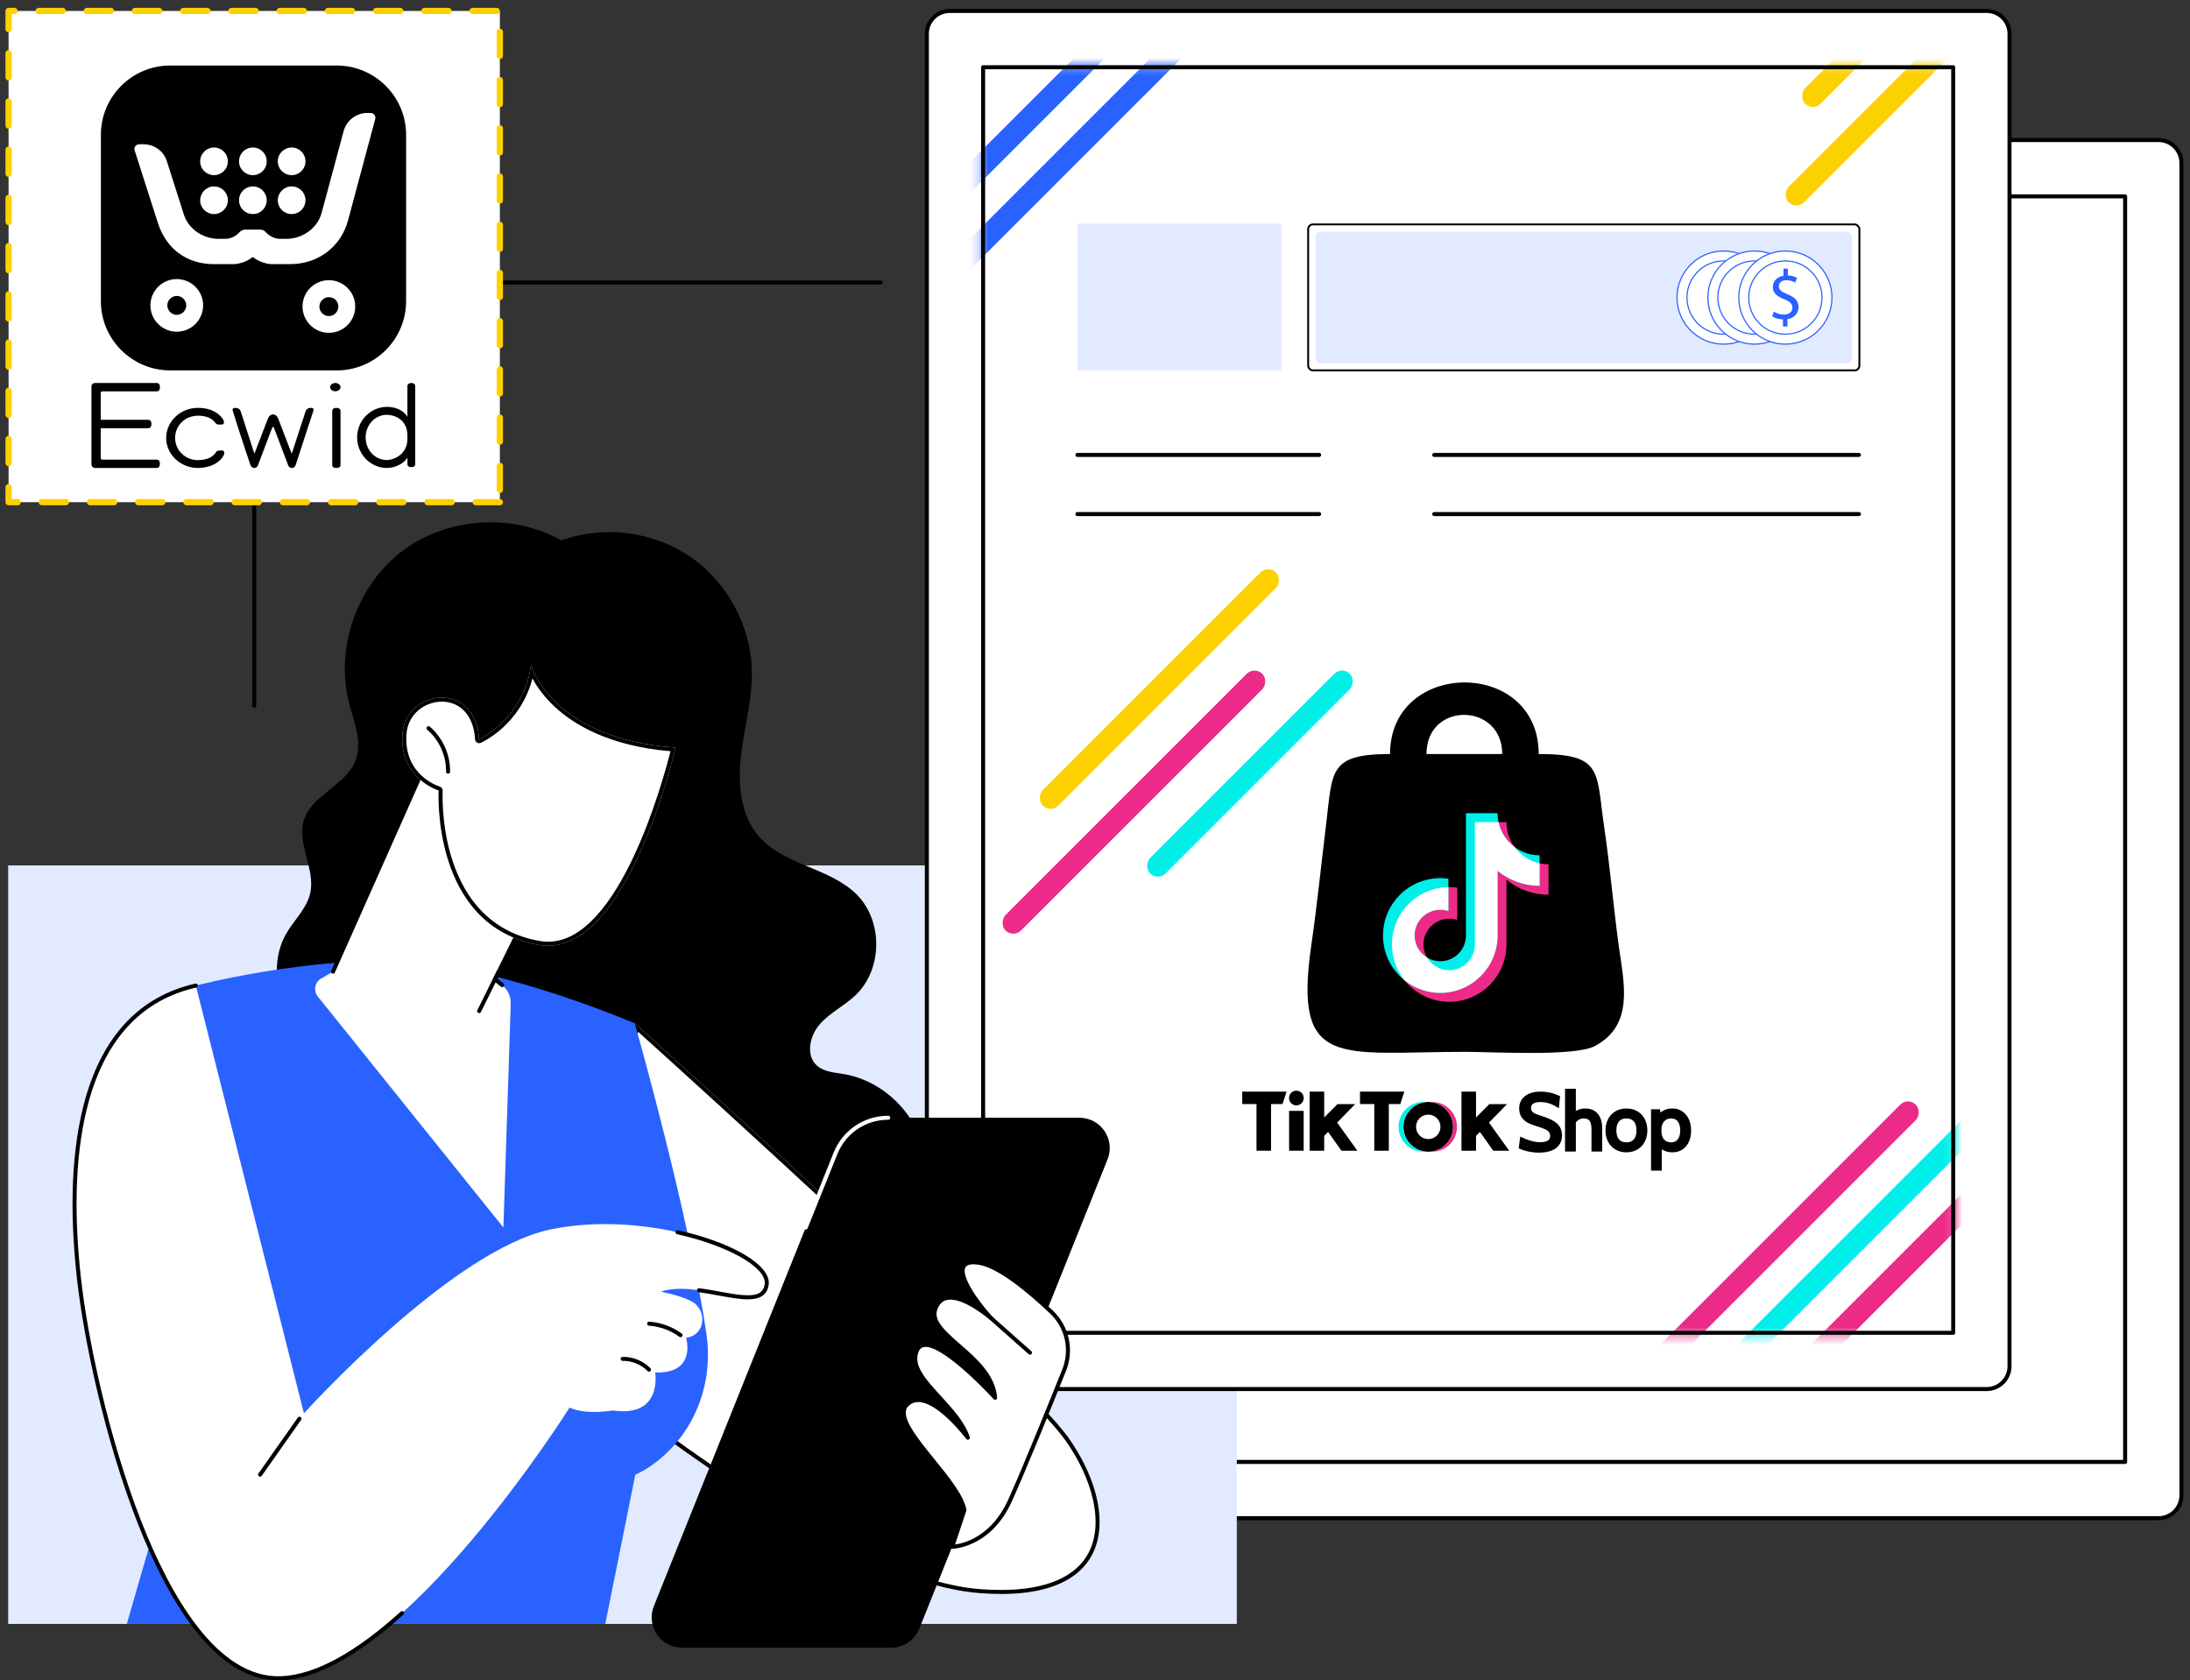 <svg width="245" height="188" viewBox="0 0 245 188" fill="none" xmlns="http://www.w3.org/2000/svg">
<rect x="0" y="0" width="245" height="188" fill="#333333" stroke="none"/>
<path d="M28.441 79.178C28.316 79.178 28.216 79.078 28.216 78.954V31.604C28.216 31.48 28.316 31.379 28.441 31.379H98.528C98.652 31.379 98.753 31.48 98.753 31.604C98.753 31.729 98.652 31.829 98.528 31.829H28.665V78.954C28.665 79.078 28.565 79.178 28.441 79.178Z" fill="black"/>
<path d="M55.921 1.225H0.96V56.185H55.921V1.225Z" fill="white"/>
<path d="M55.921 56.41H53.224C53.099 56.41 52.999 56.31 52.999 56.185C52.999 56.061 53.099 55.961 53.224 55.961H55.921C56.045 55.961 56.145 56.061 56.145 56.185C56.145 56.31 56.045 56.41 55.921 56.41ZM50.526 56.41H47.829C47.705 56.41 47.605 56.31 47.605 56.185C47.605 56.061 47.705 55.961 47.829 55.961H50.526C50.651 55.961 50.751 56.061 50.751 56.185C50.751 56.31 50.651 56.41 50.526 56.41ZM45.132 56.41H42.435C42.311 56.41 42.211 56.31 42.211 56.185C42.211 56.061 42.311 55.961 42.435 55.961H45.132C45.257 55.961 45.357 56.061 45.357 56.185C45.357 56.31 45.257 56.41 45.132 56.41ZM39.738 56.41H37.041C36.917 56.41 36.816 56.31 36.816 56.185C36.816 56.061 36.917 55.961 37.041 55.961H39.738C39.862 55.961 39.963 56.061 39.963 56.185C39.963 56.31 39.862 56.41 39.738 56.41ZM34.344 56.41H31.647C31.523 56.41 31.422 56.31 31.422 56.185C31.422 56.061 31.523 55.961 31.647 55.961H34.344C34.468 55.961 34.569 56.061 34.569 56.185C34.569 56.31 34.468 56.41 34.344 56.41ZM28.95 56.41H26.253C26.128 56.41 26.028 56.31 26.028 56.185C26.028 56.061 26.128 55.961 26.253 55.961H28.95C29.074 55.961 29.174 56.061 29.174 56.185C29.174 56.31 29.074 56.41 28.95 56.41ZM23.555 56.41H20.858C20.734 56.41 20.634 56.31 20.634 56.185C20.634 56.061 20.734 55.961 20.858 55.961H23.555C23.68 55.961 23.78 56.061 23.78 56.185C23.78 56.31 23.68 56.41 23.555 56.41ZM18.161 56.41H15.464C15.34 56.41 15.239 56.31 15.239 56.185C15.239 56.061 15.34 55.961 15.464 55.961H18.161C18.285 55.961 18.386 56.061 18.386 56.185C18.386 56.31 18.285 56.41 18.161 56.41ZM12.767 56.41H10.07C9.946 56.41 9.845 56.31 9.845 56.185C9.845 56.061 9.946 55.961 10.07 55.961H12.767C12.891 55.961 12.992 56.061 12.992 56.185C12.992 56.31 12.891 56.41 12.767 56.41ZM7.373 56.41H4.676C4.551 56.41 4.451 56.31 4.451 56.185C4.451 56.061 4.551 55.961 4.676 55.961H7.373C7.497 55.961 7.597 56.061 7.597 56.185C7.598 56.31 7.497 56.41 7.373 56.41ZM1.979 56.41H0.961C0.836 56.41 0.736 56.31 0.736 56.185V54.506C0.736 54.382 0.836 54.282 0.961 54.282C1.085 54.282 1.185 54.382 1.185 54.506V55.961H1.979C2.103 55.961 2.203 56.061 2.203 56.185C2.203 56.31 2.103 56.41 1.979 56.41ZM55.921 55.035C55.797 55.035 55.696 54.934 55.696 54.81V52.113C55.696 51.989 55.797 51.888 55.921 51.888C56.045 51.888 56.145 51.989 56.145 52.113V54.81C56.145 54.934 56.045 55.035 55.921 55.035ZM0.961 52.034C0.836 52.034 0.736 51.934 0.736 51.809V49.112C0.736 48.988 0.836 48.888 0.961 48.888C1.085 48.888 1.185 48.988 1.185 49.112V51.809C1.185 51.934 1.085 52.034 0.961 52.034ZM55.921 49.641C55.797 49.641 55.696 49.54 55.696 49.416V46.719C55.696 46.595 55.797 46.494 55.921 46.494C56.045 46.494 56.145 46.595 56.145 46.719V49.416C56.145 49.54 56.045 49.641 55.921 49.641ZM0.961 46.64C0.836 46.64 0.736 46.539 0.736 46.415V43.718C0.736 43.594 0.836 43.493 0.961 43.493C1.085 43.493 1.185 43.594 1.185 43.718V46.415C1.185 46.539 1.085 46.64 0.961 46.64ZM55.921 44.247C55.797 44.247 55.696 44.146 55.696 44.022V41.325C55.696 41.2 55.797 41.1 55.921 41.1C56.045 41.1 56.145 41.2 56.145 41.325V44.022C56.145 44.146 56.045 44.247 55.921 44.247ZM0.961 41.246C0.836 41.246 0.736 41.145 0.736 41.021V38.324C0.736 38.2 0.836 38.099 0.961 38.099C1.085 38.099 1.185 38.2 1.185 38.324V41.021C1.185 41.145 1.085 41.246 0.961 41.246ZM55.921 38.852C55.797 38.852 55.696 38.752 55.696 38.628V35.931C55.696 35.806 55.797 35.706 55.921 35.706C56.045 35.706 56.145 35.806 56.145 35.931V38.628C56.145 38.752 56.045 38.852 55.921 38.852ZM0.961 35.852C0.836 35.852 0.736 35.751 0.736 35.627V32.93C0.736 32.805 0.836 32.705 0.961 32.705C1.085 32.705 1.185 32.805 1.185 32.93V35.627C1.185 35.751 1.085 35.852 0.961 35.852ZM55.921 33.458C55.797 33.458 55.696 33.358 55.696 33.233V30.536C55.696 30.412 55.797 30.311 55.921 30.311C56.045 30.311 56.145 30.412 56.145 30.536V33.233C56.145 33.358 56.045 33.458 55.921 33.458ZM0.961 30.457C0.836 30.457 0.736 30.357 0.736 30.233V27.535C0.736 27.411 0.836 27.311 0.961 27.311C1.085 27.311 1.185 27.411 1.185 27.535V30.233C1.185 30.357 1.085 30.457 0.961 30.457ZM55.921 28.064C55.797 28.064 55.696 27.963 55.696 27.839V25.142C55.696 25.018 55.797 24.917 55.921 24.917C56.045 24.917 56.145 25.018 56.145 25.142V27.839C56.145 27.963 56.045 28.064 55.921 28.064ZM0.961 25.063C0.836 25.063 0.736 24.963 0.736 24.838V22.141C0.736 22.017 0.836 21.916 0.961 21.916C1.085 21.916 1.185 22.017 1.185 22.141V24.838C1.185 24.963 1.085 25.063 0.961 25.063ZM55.921 22.67C55.797 22.67 55.696 22.569 55.696 22.445V19.748C55.696 19.624 55.797 19.523 55.921 19.523C56.045 19.523 56.145 19.624 56.145 19.748V22.445C56.145 22.569 56.045 22.67 55.921 22.67ZM0.961 19.669C0.836 19.669 0.736 19.568 0.736 19.444V16.747C0.736 16.623 0.836 16.522 0.961 16.522C1.085 16.522 1.185 16.623 1.185 16.747V19.444C1.185 19.568 1.085 19.669 0.961 19.669ZM55.921 17.276C55.797 17.276 55.696 17.175 55.696 17.051V14.354C55.696 14.229 55.797 14.129 55.921 14.129C56.045 14.129 56.145 14.229 56.145 14.354V17.051C56.145 17.175 56.045 17.276 55.921 17.276ZM0.961 14.275C0.836 14.275 0.736 14.174 0.736 14.05V11.353C0.736 11.229 0.836 11.128 0.961 11.128C1.085 11.128 1.185 11.229 1.185 11.353V14.05C1.185 14.174 1.085 14.275 0.961 14.275ZM55.921 11.881C55.797 11.881 55.696 11.781 55.696 11.657V8.96C55.696 8.835 55.797 8.735 55.921 8.735C56.045 8.735 56.145 8.835 56.145 8.96V11.657C56.145 11.781 56.045 11.881 55.921 11.881ZM0.961 8.88C0.836 8.88 0.736 8.78 0.736 8.656V5.959C0.736 5.834 0.836 5.734 0.961 5.734C1.085 5.734 1.185 5.834 1.185 5.959V8.656C1.185 8.78 1.085 8.88 0.961 8.88ZM55.921 6.487C55.797 6.487 55.696 6.387 55.696 6.262V3.565C55.696 3.441 55.797 3.341 55.921 3.341C56.045 3.341 56.145 3.441 56.145 3.565V6.262C56.145 6.387 56.045 6.487 55.921 6.487ZM0.961 3.486C0.836 3.486 0.736 3.386 0.736 3.261V1.225C0.736 1.101 0.836 1 0.961 1H1.621C1.746 1 1.846 1.101 1.846 1.225C1.846 1.349 1.746 1.45 1.621 1.45H1.185V3.261C1.185 3.386 1.085 3.486 0.961 3.486ZM55.564 1.45H52.867C52.742 1.45 52.642 1.349 52.642 1.225C52.642 1.101 52.742 1.001 52.867 1.001H55.564C55.688 1.001 55.788 1.101 55.788 1.225C55.788 1.349 55.688 1.45 55.564 1.45ZM50.169 1.45H47.472C47.348 1.45 47.248 1.349 47.248 1.225C47.248 1.101 47.348 1.001 47.472 1.001H50.169C50.294 1.001 50.394 1.101 50.394 1.225C50.394 1.349 50.294 1.45 50.169 1.45ZM44.775 1.45H42.078C41.954 1.45 41.853 1.349 41.853 1.225C41.853 1.101 41.954 1.001 42.078 1.001H44.775C44.899 1.001 45 1.101 45 1.225C45 1.349 44.899 1.45 44.775 1.45ZM39.381 1.45H36.684C36.56 1.45 36.459 1.349 36.459 1.225C36.459 1.101 36.56 1.001 36.684 1.001H39.381C39.505 1.001 39.606 1.101 39.606 1.225C39.606 1.349 39.505 1.45 39.381 1.45ZM33.987 1.45H31.29C31.165 1.45 31.065 1.349 31.065 1.225C31.065 1.101 31.165 1.001 31.29 1.001H33.987C34.111 1.001 34.212 1.101 34.212 1.225C34.212 1.349 34.111 1.45 33.987 1.45ZM28.593 1.45H25.895C25.771 1.45 25.671 1.349 25.671 1.225C25.671 1.101 25.771 1.001 25.895 1.001H28.593C28.717 1.001 28.817 1.101 28.817 1.225C28.817 1.349 28.717 1.45 28.593 1.45ZM23.198 1.45H20.501C20.377 1.45 20.276 1.349 20.276 1.225C20.276 1.101 20.377 1.001 20.501 1.001H23.198C23.323 1.001 23.423 1.101 23.423 1.225C23.423 1.349 23.323 1.45 23.198 1.45ZM17.804 1.45H15.107C14.983 1.45 14.882 1.349 14.882 1.225C14.882 1.101 14.983 1.001 15.107 1.001H17.804C17.928 1.001 18.029 1.101 18.029 1.225C18.029 1.349 17.928 1.45 17.804 1.45ZM12.41 1.45H9.713C9.589 1.45 9.488 1.349 9.488 1.225C9.488 1.101 9.589 1.001 9.713 1.001H12.41C12.534 1.001 12.635 1.101 12.635 1.225C12.635 1.349 12.534 1.45 12.41 1.45ZM7.016 1.45H4.319C4.194 1.45 4.094 1.349 4.094 1.225C4.094 1.101 4.195 1.001 4.319 1.001H7.016C7.14 1.001 7.241 1.101 7.241 1.225C7.24 1.349 7.14 1.45 7.016 1.45Z" fill="#FDD000" stroke="#FDD000" stroke-width="0.25"/>
<path fill-rule="evenodd" clip-rule="evenodd" d="M37.657 7.331H19.048C14.757 7.331 11.286 10.809 11.286 15.083V33.691C11.286 37.976 14.769 41.443 19.048 41.443H37.668C41.959 41.443 45.431 37.965 45.431 33.691V15.083C45.431 10.809 41.948 7.331 37.657 7.331ZM32.626 16.504C33.48 16.504 34.174 17.186 34.174 18.05C34.174 18.902 33.491 19.596 32.626 19.596C31.773 19.596 31.078 18.913 31.078 18.05C31.078 17.186 31.784 16.504 32.626 16.504ZM32.626 20.857C33.48 20.857 34.174 21.539 34.174 22.403C34.174 23.256 33.491 23.949 32.626 23.949C31.773 23.949 31.078 23.267 31.078 22.403C31.09 21.539 31.784 20.857 32.626 20.857ZM28.29 16.504C29.143 16.504 29.838 17.186 29.838 18.05C29.838 18.902 29.155 19.596 28.29 19.596C27.425 19.596 26.742 18.913 26.742 18.05C26.742 17.186 27.436 16.504 28.29 16.504ZM28.29 20.857C29.143 20.857 29.838 21.539 29.838 22.403C29.838 23.256 29.155 23.949 28.29 23.949C27.425 23.949 26.742 23.267 26.742 22.403C26.742 21.539 27.436 20.857 28.29 20.857ZM23.942 16.504C24.796 16.504 25.49 17.186 25.49 18.05C25.49 18.902 24.807 19.596 23.942 19.596C23.088 19.596 22.394 18.913 22.394 18.05C22.394 17.186 23.1 16.504 23.942 16.504ZM23.942 20.857C24.796 20.857 25.49 21.539 25.49 22.403C25.49 23.256 24.807 23.949 23.942 23.949C23.088 23.949 22.394 23.267 22.394 22.403C22.406 21.539 23.1 20.857 23.942 20.857ZM19.776 37.112C18.149 37.112 16.829 35.793 16.829 34.168C16.829 32.542 18.149 31.224 19.776 31.224C21.404 31.224 22.724 32.542 22.724 34.168C22.724 35.793 21.404 37.112 19.776 37.112ZM36.792 37.237C35.164 37.237 33.844 35.918 33.844 34.293C33.844 32.667 35.164 31.349 36.792 31.349C38.419 31.349 39.74 32.667 39.74 34.293C39.74 35.918 38.431 37.237 36.792 37.237ZM41.982 13.298L38.943 24.631C38.135 27.655 35.563 29.553 32.433 29.553H30.418C29.758 29.553 28.791 29.189 28.392 28.825C28.324 28.769 28.222 28.769 28.153 28.825C27.755 29.201 26.788 29.553 26.127 29.553H23.919C20.881 29.553 18.581 27.825 17.66 24.938L15.065 16.833C15.008 16.674 15.042 16.492 15.144 16.356C15.247 16.22 15.395 16.14 15.577 16.14H16.078C17.273 16.151 18.32 16.913 18.672 18.05L20.573 24.017C21.085 25.631 22.736 26.723 24.432 26.723H25.171C25.934 26.723 26.469 26.336 26.788 25.984C26.958 25.802 27.197 25.688 27.436 25.688H29.098C29.337 25.688 29.565 25.779 29.713 25.961C30.031 26.302 30.589 26.723 31.352 26.723H32.057C33.81 26.723 35.517 25.54 35.972 23.847L38.442 14.674C38.761 13.48 39.853 12.639 41.083 12.639H41.515C41.549 12.639 41.595 12.65 41.64 12.662C41.925 12.787 42.039 13.059 41.982 13.298Z" fill="black"/>
<path fill-rule="evenodd" clip-rule="evenodd" d="M36.792 33.247C36.211 33.247 35.733 33.724 35.733 34.304C35.733 34.884 36.211 35.361 36.792 35.361C37.372 35.361 37.85 34.884 37.85 34.304C37.861 33.713 37.383 33.247 36.792 33.247Z" fill="black"/>
<path fill-rule="evenodd" clip-rule="evenodd" d="M19.777 33.11C19.196 33.11 18.718 33.588 18.718 34.167C18.718 34.747 19.196 35.225 19.777 35.225C20.357 35.225 20.835 34.747 20.835 34.167C20.835 33.588 20.357 33.11 19.777 33.11Z" fill="black"/>
<path d="M24.811 50.4C24.554 50.4 24.276 50.389 24.153 50.602C23.762 51.267 22.879 51.48 22.145 51.48C20.694 51.48 19.591 50.364 19.591 48.995C19.591 47.626 20.694 46.51 22.145 46.51C22.788 46.51 23.628 46.631 24.126 47.342C24.265 47.544 24.549 47.499 24.801 47.499C25.159 47.499 25.074 47.093 24.934 46.89C24.212 45.85 23.018 45.632 22.145 45.632C20.186 45.632 18.59 47.144 18.59 48.995C18.59 50.846 20.186 52.357 22.145 52.357C23.414 52.357 24.506 51.84 24.993 51.003C25.116 50.785 25.186 50.4 24.811 50.4Z" fill="black"/>
<path d="M37.63 45.632C37.374 45.632 37.166 45.743 37.166 45.996V52.031C37.166 52.283 37.374 52.357 37.63 52.357C37.886 52.357 38.094 52.278 38.094 52.031V45.991C38.089 45.743 37.886 45.632 37.63 45.632Z" fill="black"/>
<path d="M37.514 42.85C37.194 42.85 36.933 43.058 36.933 43.313C36.933 43.569 37.194 43.777 37.514 43.777C37.833 43.777 38.094 43.569 38.094 43.313C38.094 43.058 37.833 42.85 37.514 42.85Z" fill="black"/>
<path d="M34.773 45.632C34.763 45.632 34.748 45.632 34.748 45.632C34.748 45.632 34.333 45.632 34.205 45.961C34.082 46.278 33.416 48.444 32.709 50.552C32.684 50.62 32.658 50.689 32.632 50.753L31.116 46.819C31.05 46.649 30.947 46.522 30.819 46.448C30.743 46.4 30.661 46.368 30.553 46.368C30.553 46.368 30.553 46.368 30.548 46.368C30.543 46.368 30.548 46.368 30.543 46.368C30.44 46.368 30.353 46.4 30.276 46.448C30.143 46.522 30.046 46.649 29.98 46.819L28.464 50.753C28.438 50.684 28.412 50.615 28.387 50.552C27.69 48.428 27.03 46.278 26.902 45.961C26.774 45.632 26.343 45.632 26.328 45.632C26.103 45.638 26.016 45.696 26.021 45.844C26.021 45.881 26.021 45.913 26.036 45.955C26.072 46.093 27.132 49.429 27.992 51.96C28.049 52.124 28.172 52.357 28.459 52.357C28.648 52.357 28.786 52.225 28.843 52.093L30.461 47.825C30.476 47.788 30.512 47.766 30.548 47.766C30.584 47.766 30.615 47.788 30.635 47.825L32.253 52.093C32.305 52.23 32.458 52.357 32.638 52.357C32.929 52.357 33.052 52.124 33.103 51.96C33.913 49.418 35.024 46.088 35.06 45.955C35.07 45.913 35.075 45.876 35.075 45.844C35.086 45.701 34.998 45.638 34.773 45.632Z" fill="black"/>
<path d="M10.237 51.977C10.237 52.186 10.408 52.357 10.629 52.357H17.534C17.781 52.357 17.888 52.149 17.888 51.889C17.888 51.629 17.781 51.421 17.534 51.421H11.45C11.348 51.421 11.268 51.343 11.268 51.244V47.908H16.589C16.836 47.908 16.943 47.7 16.943 47.44C16.943 47.179 16.836 46.971 16.589 46.971H11.268V43.974C11.268 43.87 11.353 43.786 11.461 43.786H17.539C17.786 43.786 17.894 43.578 17.894 43.318C17.894 43.058 17.781 42.85 17.534 42.85H10.623C10.408 42.85 10.231 43.016 10.231 43.23V51.977H10.237Z" fill="black"/>
<path d="M46.016 42.85C45.775 42.85 45.578 42.958 45.578 43.206V46.638C45.086 45.807 44.13 45.523 43.291 45.523C41.45 45.523 39.952 47.062 39.952 48.94C39.952 50.819 41.45 52.357 43.291 52.357C44.01 52.357 45.126 51.991 45.578 51.186V51.939V51.944C45.578 51.955 45.578 51.96 45.583 51.96C45.593 52.187 45.785 52.264 46.016 52.264C46.257 52.264 46.453 52.187 46.453 51.944V51.01V43.758V43.206C46.448 42.958 46.257 42.85 46.016 42.85ZM43.291 51.469C41.928 51.469 40.907 50.334 40.907 48.94C40.907 47.547 41.933 46.411 43.291 46.411C44.08 46.411 45.568 46.896 45.578 48.703V49.111C45.568 50.891 44.005 51.469 43.291 51.469Z" fill="black"/>
<path d="M241.485 169.861H125.475C124.064 169.861 122.92 168.717 122.92 167.307V18.227C122.92 16.816 124.064 15.672 125.475 15.672H241.485C242.895 15.672 244.039 16.816 244.039 18.227V167.307C244.039 168.717 242.895 169.861 241.485 169.861Z" fill="white"/>
<path d="M241.485 170.086H125.476C123.943 170.086 122.696 168.839 122.696 167.307V18.227C122.696 16.695 123.943 15.448 125.476 15.448H241.485C243.018 15.448 244.264 16.694 244.264 18.227V167.307C244.264 168.839 243.018 170.086 241.485 170.086ZM125.476 15.897C124.191 15.897 123.146 16.942 123.146 18.227V167.307C123.146 168.592 124.191 169.637 125.476 169.637H241.485C242.77 169.637 243.815 168.592 243.815 167.307V18.227C243.815 16.942 242.77 15.897 241.485 15.897H125.476V15.897Z" fill="black"/>
<path d="M237.742 163.79H129.217C129.093 163.79 128.992 163.689 128.992 163.565V21.969C128.992 21.845 129.093 21.745 129.217 21.745H237.742C237.866 21.745 237.967 21.845 237.967 21.969V163.565C237.967 163.689 237.866 163.79 237.742 163.79ZM129.442 163.34H237.517V22.194H129.442V163.34Z" fill="black"/>
<path d="M138.363 96.827H0.915V181.688H138.363V96.827Z" fill="#E2EAFF"/>
<path d="M222.254 155.413H106.244C104.833 155.413 103.689 154.269 103.689 152.859V3.779C103.689 2.368 104.833 1.225 106.244 1.225H222.254C223.664 1.225 224.808 2.368 224.808 3.779V152.859C224.808 154.269 223.664 155.413 222.254 155.413Z" fill="white"/>
<mask id="mask0_3_296558" style="mask-type:alpha" maskUnits="userSpaceOnUse" x="109" y="7" width="110" height="143">
<rect x="109.788" y="7.236" width="109.052" height="142.136" rx="1.902" fill="#D9D9D9"/>
</mask>
<g mask="url(#mask0_3_296558)">
<rect x="252.051" y="-40.244" width="2.451" height="72.093" rx="1.225" transform="rotate(45 252.051 -40.244)" fill="#FDD000"/>
<rect x="250.213" y="-29.217" width="2.451" height="72.093" rx="1.225" transform="rotate(45 250.213 -29.217)" fill="#FDD000"/>
<rect x="141.876" y="63.185" width="2.451" height="36.887" rx="1.225" transform="rotate(45 141.876 63.185)" fill="#FDD000"/>
<rect x="240.411" y="112.613" width="2.451" height="72.093" rx="1.225" transform="rotate(45 240.411 112.613)" fill="#EC2B89"/>
<rect x="213.454" y="122.722" width="2.451" height="72.093" rx="1.225" transform="rotate(45 213.454 122.722)" fill="#EC2B89"/>
<rect x="140.345" y="74.519" width="2.451" height="40.614" rx="1.225" transform="rotate(45 140.345 74.519)" fill="#EC2B89"/>
<rect x="231.527" y="113.226" width="2.451" height="72.093" rx="1.225" transform="rotate(45 231.527 113.226)" fill="#00EFE8"/>
<rect x="150.137" y="74.519" width="2.451" height="31.595" rx="1.225" transform="rotate(45 150.137 74.519)" fill="#00EFE8"/>
<rect x="145.143" y="-9.918" width="2.451" height="72.093" rx="1.225" transform="rotate(45 145.143 -9.918)" fill="#2962FF"/>
<rect x="134.728" y="-8.08" width="2.451" height="72.093" rx="1.225" transform="rotate(45 134.728 -8.08)" fill="#2962FF"/>
</g>
<path d="M222.254 155.638H106.244C104.712 155.638 103.465 154.391 103.465 152.859V3.779C103.465 2.247 104.712 1 106.244 1H222.254C223.786 1 225.033 2.247 225.033 3.779V152.859C225.033 154.391 223.786 155.638 222.254 155.638ZM106.244 1.45C104.959 1.45 103.914 2.495 103.914 3.779V152.859C103.914 154.143 104.959 155.188 106.244 155.188H222.254C223.538 155.188 224.583 154.143 224.583 152.859V3.779C224.583 2.495 223.538 1.45 222.254 1.45H106.244Z" fill="black"/>
<path d="M218.511 149.342H109.986C109.861 149.342 109.761 149.241 109.761 149.117V7.522C109.761 7.397 109.861 7.297 109.986 7.297H218.511C218.635 7.297 218.735 7.397 218.735 7.522V149.117C218.735 149.241 218.635 149.342 218.511 149.342ZM110.21 148.892H218.286V7.746H110.21V148.892Z" fill="black"/>
<path d="M143.336 25.032H120.53V41.445H143.336V25.032Z" fill="#E2EAFF"/>
<path d="M207.965 57.739H160.45C160.325 57.739 160.225 57.639 160.225 57.514C160.225 57.39 160.325 57.29 160.45 57.29H207.965C208.09 57.29 208.19 57.39 208.19 57.514C208.19 57.639 208.089 57.739 207.965 57.739Z" fill="black"/>
<path d="M207.965 51.124H160.45C160.325 51.124 160.225 51.024 160.225 50.9C160.225 50.775 160.325 50.675 160.45 50.675H207.965C208.09 50.675 208.19 50.775 208.19 50.9C208.19 51.024 208.089 51.124 207.965 51.124Z" fill="black"/>
<path d="M147.576 57.739H120.529C120.405 57.739 120.305 57.639 120.305 57.514C120.305 57.39 120.405 57.29 120.529 57.29H147.576C147.701 57.29 147.801 57.39 147.801 57.514C147.801 57.639 147.701 57.739 147.576 57.739Z" fill="black"/>
<path d="M147.576 51.124H120.529C120.405 51.124 120.305 51.024 120.305 50.9C120.305 50.775 120.405 50.675 120.529 50.675H147.576C147.701 50.675 147.801 50.775 147.801 50.9C147.801 51.024 147.701 51.124 147.576 51.124Z" fill="black"/>
<path d="M101.117 124.166C99.427 122.107 97.04 120.614 94.409 120.172C93.345 119.994 92.17 119.933 91.374 119.206C90.106 118.047 90.586 115.862 91.726 114.577C92.866 113.292 94.48 112.526 95.722 111.339C98.747 108.447 98.802 103.026 95.835 100.074C92.816 97.07 87.739 96.818 84.93 93.616C82.842 91.236 82.531 87.772 82.883 84.625C83.235 81.479 84.146 78.385 84.114 75.219C84.062 70.165 81.431 65.205 77.276 62.328C73.121 59.451 67.552 58.734 62.804 60.464C57.294 57.356 49.953 57.869 44.929 61.713C39.905 65.556 37.489 72.507 39.046 78.638C39.588 80.771 40.562 83.022 39.778 85.079C38.716 87.865 34.901 88.901 34.006 91.746C33.171 94.4 35.321 97.248 34.698 99.959C34.297 101.709 32.835 102.991 31.961 104.559C30.605 106.992 30.751 110.046 31.753 112.645C32.754 115.244 34.522 117.468 36.352 119.568C47.759 132.654 63.22 142.801 80.416 145.185C89.466 146.44 104.771 141.747 103.607 130.013C103.394 127.866 102.484 125.831 101.117 124.166Z" fill="black"/>
<path d="M71.015 114.497C71.015 114.497 114.069 153.19 119.527 160.854C124.986 168.518 125.652 179.511 109.535 178.239C93.418 176.968 67.117 155.189 67.117 155.189L71.015 114.497Z" fill="white"/>
<path d="M71.378 115.428C76.84 120.353 114.163 154.097 119.161 161.115C120.681 163.248 121.75 165.523 122.252 167.694C122.788 170.009 122.632 172.085 121.802 173.696C120.387 176.44 116.993 177.891 111.986 177.891C111.222 177.891 110.409 177.857 109.57 177.791C103.057 177.277 93.708 173.154 82.535 165.866C74.851 160.853 68.711 155.909 67.588 154.993L71.378 115.428ZM71.015 114.497L67.117 155.189C67.117 155.189 93.418 176.968 109.535 178.239C110.4 178.308 111.215 178.341 111.986 178.341C125.564 178.341 124.693 168.106 119.527 160.854C114.069 153.19 71.015 114.497 71.015 114.497Z" fill="black"/>
<path d="M21.907 110.267C21.907 110.267 34.975 106.9 45.826 107.617C56.677 108.333 71.014 114.497 71.014 114.497C71.014 114.497 77.13 135.99 79.041 149.349C79.829 154.857 77.662 160.438 73.184 163.74C72.507 164.24 71.798 164.672 71.071 164.995L67.715 181.688H14.186L19.597 162.994L21.907 110.267Z" fill="#2962FF"/>
<path d="M76.298 184.351H99.695C101.081 184.351 102.327 183.508 102.843 182.221L123.905 129.712C124.799 127.484 123.158 125.057 120.756 125.057H99.368C96.769 125.057 94.431 126.638 93.464 129.051L73.15 179.696C72.256 181.924 73.897 184.351 76.298 184.351Z" fill="black"/>
<path d="M90.139 137.564C90.111 137.564 90.083 137.559 90.056 137.548C89.94 137.502 89.885 137.371 89.931 137.256L93.256 128.967C94.263 126.455 96.663 124.833 99.369 124.833C99.493 124.833 99.593 124.933 99.593 125.057C99.593 125.182 99.493 125.282 99.369 125.282C96.847 125.282 94.611 126.794 93.673 129.134L90.348 137.423C90.313 137.511 90.228 137.564 90.139 137.564Z" fill="white"/>
<path d="M107.893 168.947L106.519 173.062C106.519 173.062 110.663 173.035 112.987 167.902C114.531 164.492 117.334 157.574 119.042 153.312C119.949 151.051 119.389 148.463 117.619 146.789C115.207 144.506 111.8 141.648 109.535 141.285C105.695 140.67 108.73 145.149 110.894 147.5C110.894 147.5 106.513 143.681 104.958 145.847C102.627 149.091 110.923 151.315 111.327 156.39C111.327 156.39 103.82 148.101 102.562 151.139C101.345 154.076 107.022 157.067 108.276 160.856C108.276 160.856 103.82 154.9 101.482 157.145C99.307 159.233 107.215 165.345 107.893 168.947Z" fill="white"/>
<path d="M106.519 173.287C106.447 173.287 106.379 173.253 106.337 173.194C106.294 173.136 106.283 173.06 106.306 172.991L107.661 168.932C107.349 167.437 105.74 165.454 104.184 163.536C102.003 160.849 99.943 158.311 101.327 156.983C101.767 156.56 102.301 156.373 102.921 156.422C104.418 156.545 106.111 158.068 107.228 159.268C106.595 158.313 105.76 157.401 104.943 156.508C103.227 154.632 101.605 152.86 102.354 151.053C102.539 150.606 102.853 150.341 103.287 150.266C105.289 149.921 109.525 154.156 110.99 155.698C110.505 153.676 108.717 152.121 107.121 150.734C105.238 149.096 103.459 147.549 104.775 145.716C105.085 145.285 105.514 145.035 106.051 144.972C107.131 144.847 108.465 145.516 109.483 146.173C108.238 144.558 107.075 142.582 107.608 141.59C107.884 141.076 108.543 140.898 109.57 141.063C111.883 141.433 115.308 144.292 117.774 146.625C119.619 148.372 120.199 151.029 119.251 153.395C117.663 157.357 114.765 164.521 113.192 167.994C110.836 173.198 106.563 173.287 106.52 173.287C106.52 173.287 106.519 173.287 106.519 173.287ZM102.726 156.864C102.305 156.864 101.948 157.009 101.638 157.307C100.552 158.349 102.576 160.842 104.532 163.253C106.144 165.239 107.81 167.292 108.114 168.906C108.121 168.943 108.118 168.982 108.106 169.018L106.841 172.807C107.841 172.67 110.922 171.917 112.782 167.809C114.352 164.343 117.247 157.186 118.834 153.228C119.713 151.035 119.176 148.571 117.465 146.952C115.045 144.662 111.699 141.859 109.499 141.507C108.938 141.417 108.223 141.395 108.003 141.803C107.514 142.716 109.212 145.341 111.059 147.348C111.14 147.435 111.138 147.571 111.055 147.657C110.972 147.742 110.836 147.748 110.746 147.669C110.718 147.645 107.896 145.209 106.102 145.419C105.691 145.467 105.376 145.65 105.14 145.978C104.115 147.406 105.337 148.586 107.416 150.394C109.259 151.997 111.347 153.813 111.551 156.372C111.559 156.468 111.505 156.558 111.416 156.596C111.328 156.634 111.225 156.612 111.161 156.541C109.596 154.814 105.147 150.404 103.363 150.709C103.088 150.757 102.893 150.926 102.769 151.225C102.13 152.768 103.587 154.361 105.275 156.205C106.583 157.634 107.936 159.112 108.49 160.786C108.524 160.89 108.478 161.005 108.38 161.056C108.282 161.106 108.162 161.079 108.096 160.991C108.067 160.952 105.125 157.054 102.884 156.871C102.831 156.866 102.778 156.864 102.726 156.864Z" fill="black"/>
<path d="M115.229 151.568C115.176 151.568 115.123 151.55 115.08 151.512L110.745 147.667C110.652 147.585 110.643 147.443 110.726 147.35C110.808 147.257 110.95 147.249 111.043 147.331L115.379 151.176C115.472 151.258 115.48 151.4 115.398 151.493C115.353 151.543 115.291 151.568 115.229 151.568Z" fill="black"/>
<path d="M21.908 110.268L34.003 158.133C34.003 158.133 50.438 139.901 61.557 137.561C72.676 135.221 86.23 140.186 85.773 143.696C85.316 147.205 78.212 143.064 73.911 144.523C73.911 144.523 76.043 144.882 77.413 145.626C79.066 146.523 79.042 149.35 76.753 149.68C76.753 149.68 77.991 153.72 73.299 153.559C73.299 153.559 74.161 158.633 68.562 157.804C68.562 157.804 65.625 158.35 63.715 157.49C63.715 157.49 45.067 187.167 31.497 187.767C17.927 188.367 10.201 155.462 8.824 142.944C7.446 130.427 8.287 113.367 21.908 110.268Z" fill="white"/>
<path d="M31.134 188C23.827 188 18.543 178.448 15.378 170.357C11.759 161.104 9.366 149.934 8.599 142.969C7.726 135.037 8.037 128.323 9.524 123.013C11.54 115.814 15.689 111.452 21.858 110.049C21.977 110.019 22.099 110.097 22.126 110.218C22.154 110.339 22.078 110.459 21.957 110.487C15.962 111.851 11.925 116.106 9.957 123.134C8.486 128.388 8.18 135.045 9.046 142.92C9.81 149.855 12.193 160.978 15.797 170.193C18.961 178.284 24.247 187.856 31.486 187.542C35.214 187.378 39.704 184.945 44.831 180.312C44.923 180.229 45.066 180.236 45.149 180.328C45.232 180.42 45.225 180.563 45.133 180.646C39.925 185.351 35.341 187.822 31.506 187.992C31.382 187.997 31.257 188 31.134 188Z" fill="black"/>
<path d="M83.649 145.374C82.729 145.374 81.609 145.169 80.393 144.946C79.671 144.814 78.925 144.677 78.18 144.577C78.057 144.56 77.971 144.447 77.987 144.324C78.004 144.201 78.117 144.114 78.24 144.131C78.996 144.233 79.747 144.371 80.473 144.504C82.409 144.858 84.236 145.193 85.059 144.593C85.334 144.392 85.494 144.089 85.549 143.667C85.79 141.821 81.482 139.368 75.743 138.084C75.622 138.057 75.546 137.936 75.573 137.815C75.6 137.694 75.72 137.618 75.842 137.645C82.004 139.025 86.274 141.581 85.995 143.725C85.924 144.269 85.698 144.683 85.324 144.956C84.906 145.26 84.333 145.374 83.649 145.374Z" fill="black"/>
<path d="M76.135 149.61C76.089 149.61 76.042 149.595 76.002 149.566C75.023 148.846 73.816 148.405 72.603 148.324C72.479 148.316 72.385 148.209 72.393 148.085C72.401 147.961 72.509 147.871 72.632 147.876C73.93 147.962 75.221 148.434 76.268 149.204C76.368 149.277 76.389 149.418 76.316 149.518C76.272 149.578 76.204 149.61 76.135 149.61Z" fill="black"/>
<path d="M72.605 153.463C72.547 153.463 72.489 153.441 72.445 153.396C71.726 152.666 70.686 152.232 69.66 152.258C69.659 152.258 69.658 152.258 69.656 152.258C69.534 152.258 69.434 152.16 69.432 152.037C69.43 151.913 69.528 151.811 69.653 151.809C70.802 151.789 71.962 152.264 72.766 153.081C72.853 153.169 72.851 153.311 72.763 153.398C72.719 153.442 72.662 153.463 72.605 153.463Z" fill="black"/>
<path d="M29.098 165.215C29.053 165.215 29.008 165.202 28.969 165.174C28.867 165.103 28.843 164.963 28.914 164.861L33.318 158.604C33.39 158.502 33.53 158.478 33.631 158.549C33.733 158.621 33.757 158.761 33.686 158.862L29.282 165.12C29.238 165.182 29.169 165.215 29.098 165.215Z" fill="black"/>
<path d="M35.928 109.481L37.257 108.712L49.232 81.799L61.153 97.846L55.373 109.569L56.181 110.221C56.81 110.729 57.165 111.502 57.138 112.311L56.317 137.34L35.552 111.492C35.035 110.848 35.213 109.894 35.928 109.481Z" fill="white"/>
<path d="M56.18 110.446C56.131 110.446 56.081 110.429 56.039 110.396L55.232 109.744C55.15 109.678 55.125 109.565 55.172 109.47L60.891 97.87L49.281 82.242L37.462 108.803C37.412 108.916 37.28 108.968 37.166 108.917C37.052 108.867 37.001 108.734 37.052 108.62L49.027 81.708C49.059 81.635 49.128 81.585 49.207 81.576C49.288 81.568 49.365 81.601 49.413 81.665L61.334 97.712C61.384 97.78 61.392 97.87 61.355 97.946L55.654 109.508L56.322 110.046C56.418 110.124 56.433 110.266 56.355 110.362C56.311 110.417 56.246 110.446 56.18 110.446Z" fill="black"/>
<path d="M53.6 113.351C53.566 113.351 53.532 113.344 53.5 113.328C53.389 113.272 53.343 113.137 53.399 113.026L55.591 108.611C55.646 108.5 55.781 108.454 55.892 108.51C56.003 108.565 56.049 108.7 55.993 108.811L53.801 113.226C53.762 113.305 53.683 113.351 53.6 113.351Z" fill="black"/>
<path d="M75.571 83.642C75.571 83.642 70.116 107.466 60.287 105.722C48.19 103.577 49.073 88.438 49.073 88.438C49.073 88.438 44.686 87.132 45.02 82.147C45.354 77.162 53.174 76.033 53.6 82.699C53.6 82.699 58.547 80.525 59.405 74.418C59.405 74.418 61.688 82.68 75.571 83.642Z" fill="white"/>
<path d="M59.565 75.907C60.013 76.735 60.763 77.849 61.973 78.995C64.077 80.99 68.035 83.46 75.009 84.05C74.183 87.333 69.281 105.364 61.311 105.364C60.999 105.364 60.681 105.336 60.365 105.28C57.708 104.809 55.489 103.644 53.768 101.819C52.383 100.349 51.31 98.446 50.58 96.163C49.322 92.234 49.52 88.501 49.522 88.464C49.534 88.257 49.401 88.068 49.203 88.008C49.037 87.958 45.164 86.731 45.469 82.177C45.629 79.789 47.628 78.501 49.428 78.501C51.097 78.501 52.952 79.611 53.151 82.727C53.16 82.874 53.241 83.007 53.366 83.083C53.438 83.126 53.519 83.148 53.6 83.148C53.661 83.148 53.723 83.136 53.781 83.11C53.975 83.025 58.204 81.109 59.565 75.907ZM59.405 74.418C58.547 80.525 53.6 82.699 53.6 82.699C53.392 79.448 51.426 78.051 49.428 78.051C47.328 78.051 45.191 79.593 45.02 82.147C44.687 87.132 49.073 88.438 49.073 88.438C49.073 88.438 48.19 103.577 60.287 105.722C60.634 105.784 60.975 105.814 61.311 105.814C70.494 105.814 75.571 83.642 75.571 83.642C61.688 82.68 59.405 74.418 59.405 74.418Z" fill="black"/>
<path d="M50.126 86.564C50.124 86.564 50.123 86.564 50.122 86.564C49.998 86.562 49.899 86.46 49.901 86.336C49.928 84.557 49.14 82.801 47.791 81.64C47.697 81.559 47.687 81.417 47.768 81.323C47.849 81.229 47.991 81.219 48.085 81.299C49.533 82.547 50.38 84.432 50.35 86.343C50.348 86.466 50.248 86.564 50.126 86.564Z" fill="black"/>
<path d="M206.566 25.922H147.794C147.444 25.922 147.16 26.206 147.16 26.556V39.992C147.16 40.342 147.444 40.626 147.794 40.626H206.566C206.916 40.626 207.2 40.342 207.2 39.992V26.556C207.2 26.206 206.916 25.922 206.566 25.922Z" fill="#E2EAFF"/>
<rect x="146.347" y="25.109" width="61.667" height="16.33" rx="0.528" stroke="black" stroke-width="0.211"/>
<path d="M196.509 36.979C198.544 34.944 198.544 31.643 196.509 29.608C194.473 27.572 191.173 27.572 189.137 29.608C187.101 31.643 187.101 34.944 189.137 36.979C191.173 39.015 194.473 39.015 196.509 36.979Z" fill="white"/>
<path d="M192.824 38.571C189.913 38.571 187.546 36.203 187.546 33.293C187.546 30.383 189.913 28.015 192.824 28.015C195.734 28.015 198.102 30.383 198.102 33.293C198.102 36.203 195.734 38.571 192.824 38.571ZM192.824 28.146C189.986 28.146 187.677 30.455 187.677 33.293C187.677 36.131 189.986 38.44 192.824 38.44C195.662 38.44 197.971 36.131 197.971 33.293C197.971 30.455 195.662 28.146 192.824 28.146Z" fill="#2962FF"/>
<path d="M195.721 36.191C197.321 34.591 197.321 31.996 195.721 30.396C194.121 28.795 191.526 28.795 189.925 30.396C188.325 31.996 188.325 34.591 189.925 36.191C191.526 37.792 194.121 37.792 195.721 36.191Z" fill="white"/>
<path d="M192.824 37.458C190.528 37.458 188.66 35.59 188.66 33.294C188.66 30.998 190.528 29.13 192.824 29.13C195.12 29.13 196.987 30.998 196.987 33.294C196.987 35.59 195.12 37.458 192.824 37.458ZM192.824 29.261C190.6 29.261 188.791 31.07 188.791 33.294C188.791 35.518 190.6 37.327 192.824 37.327C195.047 37.327 196.856 35.518 196.856 33.294C196.856 31.07 195.047 29.261 192.824 29.261Z" fill="#2962FF"/>
<path d="M199.964 36.979C201.999 34.944 201.999 31.643 199.964 29.608C197.928 27.572 194.628 27.572 192.592 29.608C190.556 31.643 190.556 34.944 192.592 36.979C194.628 39.015 197.928 39.015 199.964 36.979Z" fill="white"/>
<path d="M196.279 38.571C193.368 38.571 191 36.203 191 33.293C191 30.383 193.368 28.015 196.279 28.015C199.189 28.015 201.557 30.383 201.557 33.293C201.557 36.203 199.189 38.571 196.279 38.571ZM196.279 28.146C193.44 28.146 191.131 30.455 191.131 33.293C191.131 36.131 193.44 38.44 196.279 38.44C199.117 38.44 201.426 36.131 201.426 33.293C201.426 30.455 199.117 28.146 196.279 28.146Z" fill="#2962FF"/>
<path d="M200.269 34.24C200.789 32.038 199.425 29.83 197.222 29.31C195.02 28.79 192.812 30.154 192.292 32.357C191.772 34.56 193.136 36.767 195.339 37.287C197.542 37.807 199.749 36.443 200.269 34.24Z" fill="white"/>
<path d="M196.278 37.458C193.982 37.458 192.115 35.59 192.115 33.294C192.115 30.998 193.982 29.13 196.278 29.13C198.574 29.13 200.442 30.998 200.442 33.294C200.442 35.59 198.574 37.458 196.278 37.458ZM196.278 29.261C194.054 29.261 192.245 31.07 192.245 33.294C192.245 35.518 194.054 37.327 196.278 37.327C198.502 37.327 200.311 35.518 200.311 33.294C200.311 31.07 198.502 29.261 196.278 29.261Z" fill="#2962FF"/>
<path d="M203.419 36.98C205.454 34.944 205.454 31.644 203.419 29.608C201.383 27.573 198.083 27.573 196.047 29.608C194.011 31.644 194.011 34.944 196.047 36.98C198.083 39.015 201.383 39.015 203.419 36.98Z" fill="white"/>
<path d="M199.734 38.572C196.823 38.572 194.456 36.204 194.456 33.294C194.456 30.383 196.823 28.016 199.734 28.016C202.644 28.016 205.012 30.383 205.012 33.294C205.012 36.204 202.644 38.572 199.734 38.572ZM199.734 28.147C196.896 28.147 194.586 30.456 194.586 33.294C194.586 36.132 196.896 38.441 199.734 38.441C202.572 38.441 204.881 36.132 204.881 33.294C204.881 30.456 202.572 28.147 199.734 28.147Z" fill="#2962FF"/>
<path d="M202.631 36.192C204.231 34.591 204.231 31.997 202.631 30.396C201.03 28.796 198.436 28.796 196.835 30.396C195.235 31.997 195.235 34.591 196.835 36.192C198.436 37.792 201.03 37.792 202.631 36.192Z" fill="white"/>
<path d="M199.734 37.458C197.438 37.458 195.57 35.59 195.57 33.294C195.57 30.998 197.438 29.13 199.734 29.13C202.029 29.13 203.897 30.998 203.897 33.294C203.897 35.59 202.03 37.458 199.734 37.458ZM199.734 29.261C197.51 29.261 195.701 31.07 195.701 33.294C195.701 35.518 197.51 37.327 199.734 37.327C201.957 37.327 203.766 35.518 203.766 33.294C203.766 31.07 201.957 29.261 199.734 29.261Z" fill="#2962FF"/>
<path d="M199.465 36.531V35.734C199.008 35.726 198.534 35.584 198.258 35.387L198.448 34.859C198.731 35.048 199.142 35.198 199.583 35.198C200.143 35.198 200.522 34.875 200.522 34.425C200.522 33.991 200.214 33.723 199.63 33.487C198.826 33.171 198.329 32.809 198.329 32.122C198.329 31.468 198.795 30.971 199.52 30.853V30.056H200.009V30.821C200.482 30.837 200.806 30.963 201.034 31.097L200.837 31.618C200.671 31.523 200.348 31.349 199.843 31.349C199.236 31.349 199.008 31.712 199.008 32.028C199.008 32.438 199.299 32.643 199.985 32.927C200.798 33.258 201.208 33.668 201.208 34.37C201.208 34.993 200.774 35.577 199.962 35.711V36.531H199.465V36.531Z" fill="#2962FF"/>
<path fill-rule="evenodd" clip-rule="evenodd" d="M159.586 84.362C159.586 78.457 168.058 78.587 168.058 84.362H159.586ZM155.507 84.362C148.606 84.381 149.089 86.255 148.35 92.28C147.805 96.716 147.347 101.291 146.702 105.719C144.662 119.74 149.82 117.683 163.979 117.683C167.013 117.683 176.158 118.225 178.403 117.045C182.886 114.689 181.649 109.903 181.1 105.874C180.494 101.424 180.103 96.853 179.452 92.436C178.55 86.308 179.355 84.362 172.137 84.362C172.137 73.644 155.507 73.732 155.507 84.362Z" fill="black"/>
<path fill-rule="evenodd" clip-rule="evenodd" d="M173.235 96.698C170.636 96.698 168.529 94.587 168.529 91.983H165V105.668C165 107.259 163.712 108.549 162.124 108.549C160.536 108.549 159.248 107.259 159.248 105.668C159.248 104.077 160.536 102.787 162.124 102.787C162.422 102.787 162.759 102.832 163.029 102.916V99.315C162.734 99.273 162.431 99.251 162.124 99.251C158.587 99.251 155.719 102.124 155.719 105.668C155.719 109.212 158.587 112.085 162.124 112.085C165.662 112.085 168.529 109.212 168.529 105.668V98.425C169.812 99.473 171.45 100.102 173.235 100.102V96.697V96.698Z" fill="#EC2B89"/>
<path fill-rule="evenodd" clip-rule="evenodd" d="M172.235 95.696C169.636 95.696 167.53 93.586 167.53 90.982H164V104.667C164 106.258 162.713 107.547 161.124 107.547C159.536 107.547 158.249 106.258 158.249 104.667C158.249 103.075 159.537 101.786 161.124 101.786C161.422 101.786 161.76 101.831 162.03 101.915V98.314C161.734 98.272 161.432 98.251 161.124 98.251C157.587 98.251 154.719 101.123 154.719 104.667C154.719 108.211 157.587 111.084 161.124 111.084C164.662 111.084 167.53 108.211 167.53 104.667V97.424C168.812 98.472 170.45 99.102 172.235 99.102V95.697V95.696Z" fill="#00EFE8"/>
<path fill-rule="evenodd" clip-rule="evenodd" d="M172.235 96.59C171.098 96.343 170.114 95.685 169.446 94.778C168.54 94.109 167.883 93.123 167.637 91.983H165V105.667C165 107.259 163.713 108.548 162.124 108.548C161.074 108.548 160.155 107.984 159.654 107.141C158.813 106.638 158.249 105.718 158.249 104.666C158.249 103.075 159.537 101.785 161.125 101.785C161.422 101.785 161.76 101.83 162.03 101.915V99.252C158.537 99.303 155.719 102.155 155.719 105.668C155.719 107.185 156.245 108.578 157.124 109.677C158.219 110.556 159.611 111.083 161.125 111.083C164.662 111.083 167.53 108.21 167.53 104.666V97.423C168.813 98.472 170.45 99.101 172.235 99.101V96.59Z" fill="white"/>
<path fill-rule="evenodd" clip-rule="evenodd" d="M145.85 122.851C145.85 123.306 145.482 123.674 145.028 123.674C144.574 123.674 144.206 123.306 144.206 122.851C144.206 122.396 144.574 122.027 145.028 122.027C145.482 122.027 145.85 122.396 145.85 122.851Z" fill="black"/>
<path fill-rule="evenodd" clip-rule="evenodd" d="M138.97 122.131H143.932L143.48 123.523H142.195V128.743H140.568V123.523H138.97V122.131Z" fill="black"/>
<path fill-rule="evenodd" clip-rule="evenodd" d="M152.146 122.131H157.108L156.656 123.523H155.371V128.743H153.744V123.523H152.146V122.131Z" fill="black"/>
<path fill-rule="evenodd" clip-rule="evenodd" d="M144.215 128.743H145.842V124.289H144.215V128.743Z" fill="black"/>
<path fill-rule="evenodd" clip-rule="evenodd" d="M149.604 125.614L149.582 125.608L151.608 123.529H149.634L148.141 125.025V122.131H146.513V128.743H148.141V127.087L148.575 126.642L150.07 128.743H151.849L149.604 125.614Z" fill="black"/>
<path fill-rule="evenodd" clip-rule="evenodd" d="M166.589 125.614L166.566 125.608L168.593 123.529H166.618L165.126 125.025V122.131H163.498V128.743H165.126V127.087L165.559 126.642L167.054 128.743H168.834L166.589 125.614Z" fill="black"/>
<path fill-rule="evenodd" clip-rule="evenodd" d="M159.782 127.445C159.027 127.445 158.415 126.831 158.415 126.075C158.415 125.319 159.027 124.706 159.782 124.706C160.537 124.706 161.149 125.319 161.149 126.075C161.149 126.831 160.537 127.445 159.782 127.445ZM159.782 123.291C158.247 123.291 157.003 124.537 157.003 126.075C157.003 127.613 158.247 128.859 159.782 128.859C161.317 128.859 162.56 127.613 162.56 126.075C162.56 124.538 161.316 123.291 159.782 123.291Z" fill="black"/>
<path fill-rule="evenodd" clip-rule="evenodd" d="M157.003 126.075C157.003 124.63 158.103 123.442 159.51 123.305C159.42 123.296 159.329 123.291 159.238 123.291C157.703 123.291 156.459 124.537 156.459 126.075C156.459 127.613 157.703 128.859 159.238 128.859C159.33 128.859 159.42 128.854 159.51 128.846C158.103 128.709 157.003 127.521 157.003 126.075Z" fill="#00EFE8"/>
<path fill-rule="evenodd" clip-rule="evenodd" d="M160.222 123.291C160.148 123.291 160.074 123.295 160.002 123.301C161.434 123.413 162.561 124.612 162.561 126.075C162.561 127.538 161.434 128.737 160.002 128.849C160.075 128.855 160.148 128.859 160.222 128.859C161.756 128.859 163 127.613 163 126.075C163 124.538 161.756 123.291 160.222 123.291V123.291Z" fill="#EC2B89"/>
<path d="M172.137 128.757C171.773 128.757 171.403 128.717 171.028 128.638C170.652 128.559 170.35 128.466 170.121 128.361L170.236 127.47C170.529 127.611 170.861 127.734 171.23 127.84C171.6 127.946 171.967 127.999 172.331 127.999C172.741 127.999 173.06 127.924 173.286 127.774C173.511 127.624 173.624 127.399 173.624 127.1C173.624 126.876 173.567 126.689 173.453 126.54C173.338 126.39 173.171 126.264 172.951 126.161C172.731 126.058 172.424 125.948 172.031 125.83C171.632 125.712 171.301 125.586 171.037 125.451C170.773 125.316 170.56 125.13 170.399 124.895C170.237 124.66 170.157 124.363 170.157 124.004C170.157 123.505 170.349 123.102 170.733 122.797C171.118 122.491 171.659 122.338 172.357 122.338C172.733 122.338 173.09 122.379 173.427 122.462C173.764 122.544 174.059 122.644 174.312 122.762L174.224 123.652C173.895 123.458 173.578 123.317 173.273 123.229C172.968 123.141 172.651 123.097 172.322 123.097C171.941 123.097 171.637 123.168 171.411 123.308C171.185 123.449 171.073 123.667 171.073 123.961C171.073 124.16 171.124 124.325 171.227 124.454C171.329 124.584 171.477 124.694 171.671 124.785C171.865 124.876 172.135 124.975 172.481 125.081C173.174 125.292 173.689 125.544 174.03 125.835C174.37 126.125 174.54 126.527 174.54 127.038C174.54 127.579 174.338 128.001 173.933 128.304C173.528 128.606 172.929 128.758 172.137 128.758L172.137 128.757ZM177.357 124.224C177.902 124.224 178.319 124.404 178.607 124.762C178.894 125.121 179.038 125.609 179.038 126.226V128.633H178.246V126.323C178.246 125.846 178.159 125.495 177.986 125.269C177.813 125.043 177.545 124.93 177.181 124.93C176.958 124.93 176.753 124.981 176.565 125.084C176.377 125.187 176.218 125.332 176.089 125.521V128.634H175.288V122.02H176.089V124.727C176.259 124.562 176.446 124.438 176.648 124.352C176.851 124.267 177.087 124.224 177.357 124.224ZM181.951 128.722C181.511 128.722 181.13 128.623 180.807 128.426C180.484 128.229 180.238 127.96 180.068 127.619C179.898 127.279 179.812 126.896 179.812 126.473C179.812 126.049 179.898 125.668 180.068 125.326C180.238 124.985 180.484 124.716 180.807 124.519C181.13 124.323 181.511 124.224 181.951 124.224C182.392 124.224 182.766 124.323 183.091 124.519C183.417 124.716 183.665 124.985 183.835 125.326C184.005 125.667 184.09 126.049 184.09 126.473C184.09 126.896 184.005 127.278 183.835 127.619C183.665 127.96 183.417 128.229 183.091 128.426C182.766 128.623 182.385 128.722 181.951 128.722ZM181.951 128.016C182.374 128.016 182.701 127.881 182.933 127.61C183.165 127.34 183.281 126.961 183.281 126.473C183.281 125.985 183.165 125.606 182.933 125.335C182.701 125.065 182.374 124.93 181.951 124.93C181.529 124.93 181.202 125.065 180.97 125.335C180.738 125.606 180.622 125.985 180.622 126.473C180.622 126.961 180.738 127.34 180.97 127.61C181.202 127.881 181.529 128.016 181.951 128.016ZM187.101 124.224C187.482 124.224 187.815 124.323 188.1 124.519C188.384 124.716 188.603 124.985 188.755 125.326C188.908 125.667 188.984 126.049 188.984 126.473C188.984 126.896 188.912 127.286 188.769 127.624C188.625 127.962 188.412 128.229 188.131 128.426C187.849 128.623 187.506 128.722 187.101 128.722C186.802 128.722 186.529 128.669 186.282 128.563C186.036 128.457 185.842 128.304 185.701 128.105V130.768H184.909V124.313H185.526L185.614 124.912C185.977 124.454 186.474 124.224 187.101 124.224L187.101 124.224ZM186.951 128.016C187.332 128.016 187.632 127.879 187.849 127.606C188.066 127.332 188.174 126.955 188.174 126.472C188.174 125.99 188.066 125.613 187.849 125.339C187.632 125.066 187.333 124.929 186.951 124.929C186.569 124.929 186.266 125.061 186.022 125.326C185.779 125.59 185.657 125.972 185.657 126.472C185.657 126.972 185.777 127.376 186.018 127.632C186.259 127.888 186.57 128.016 186.951 128.016Z" fill="black" stroke="black" stroke-width="0.408" stroke-miterlimit="2.61"/>
</svg>
